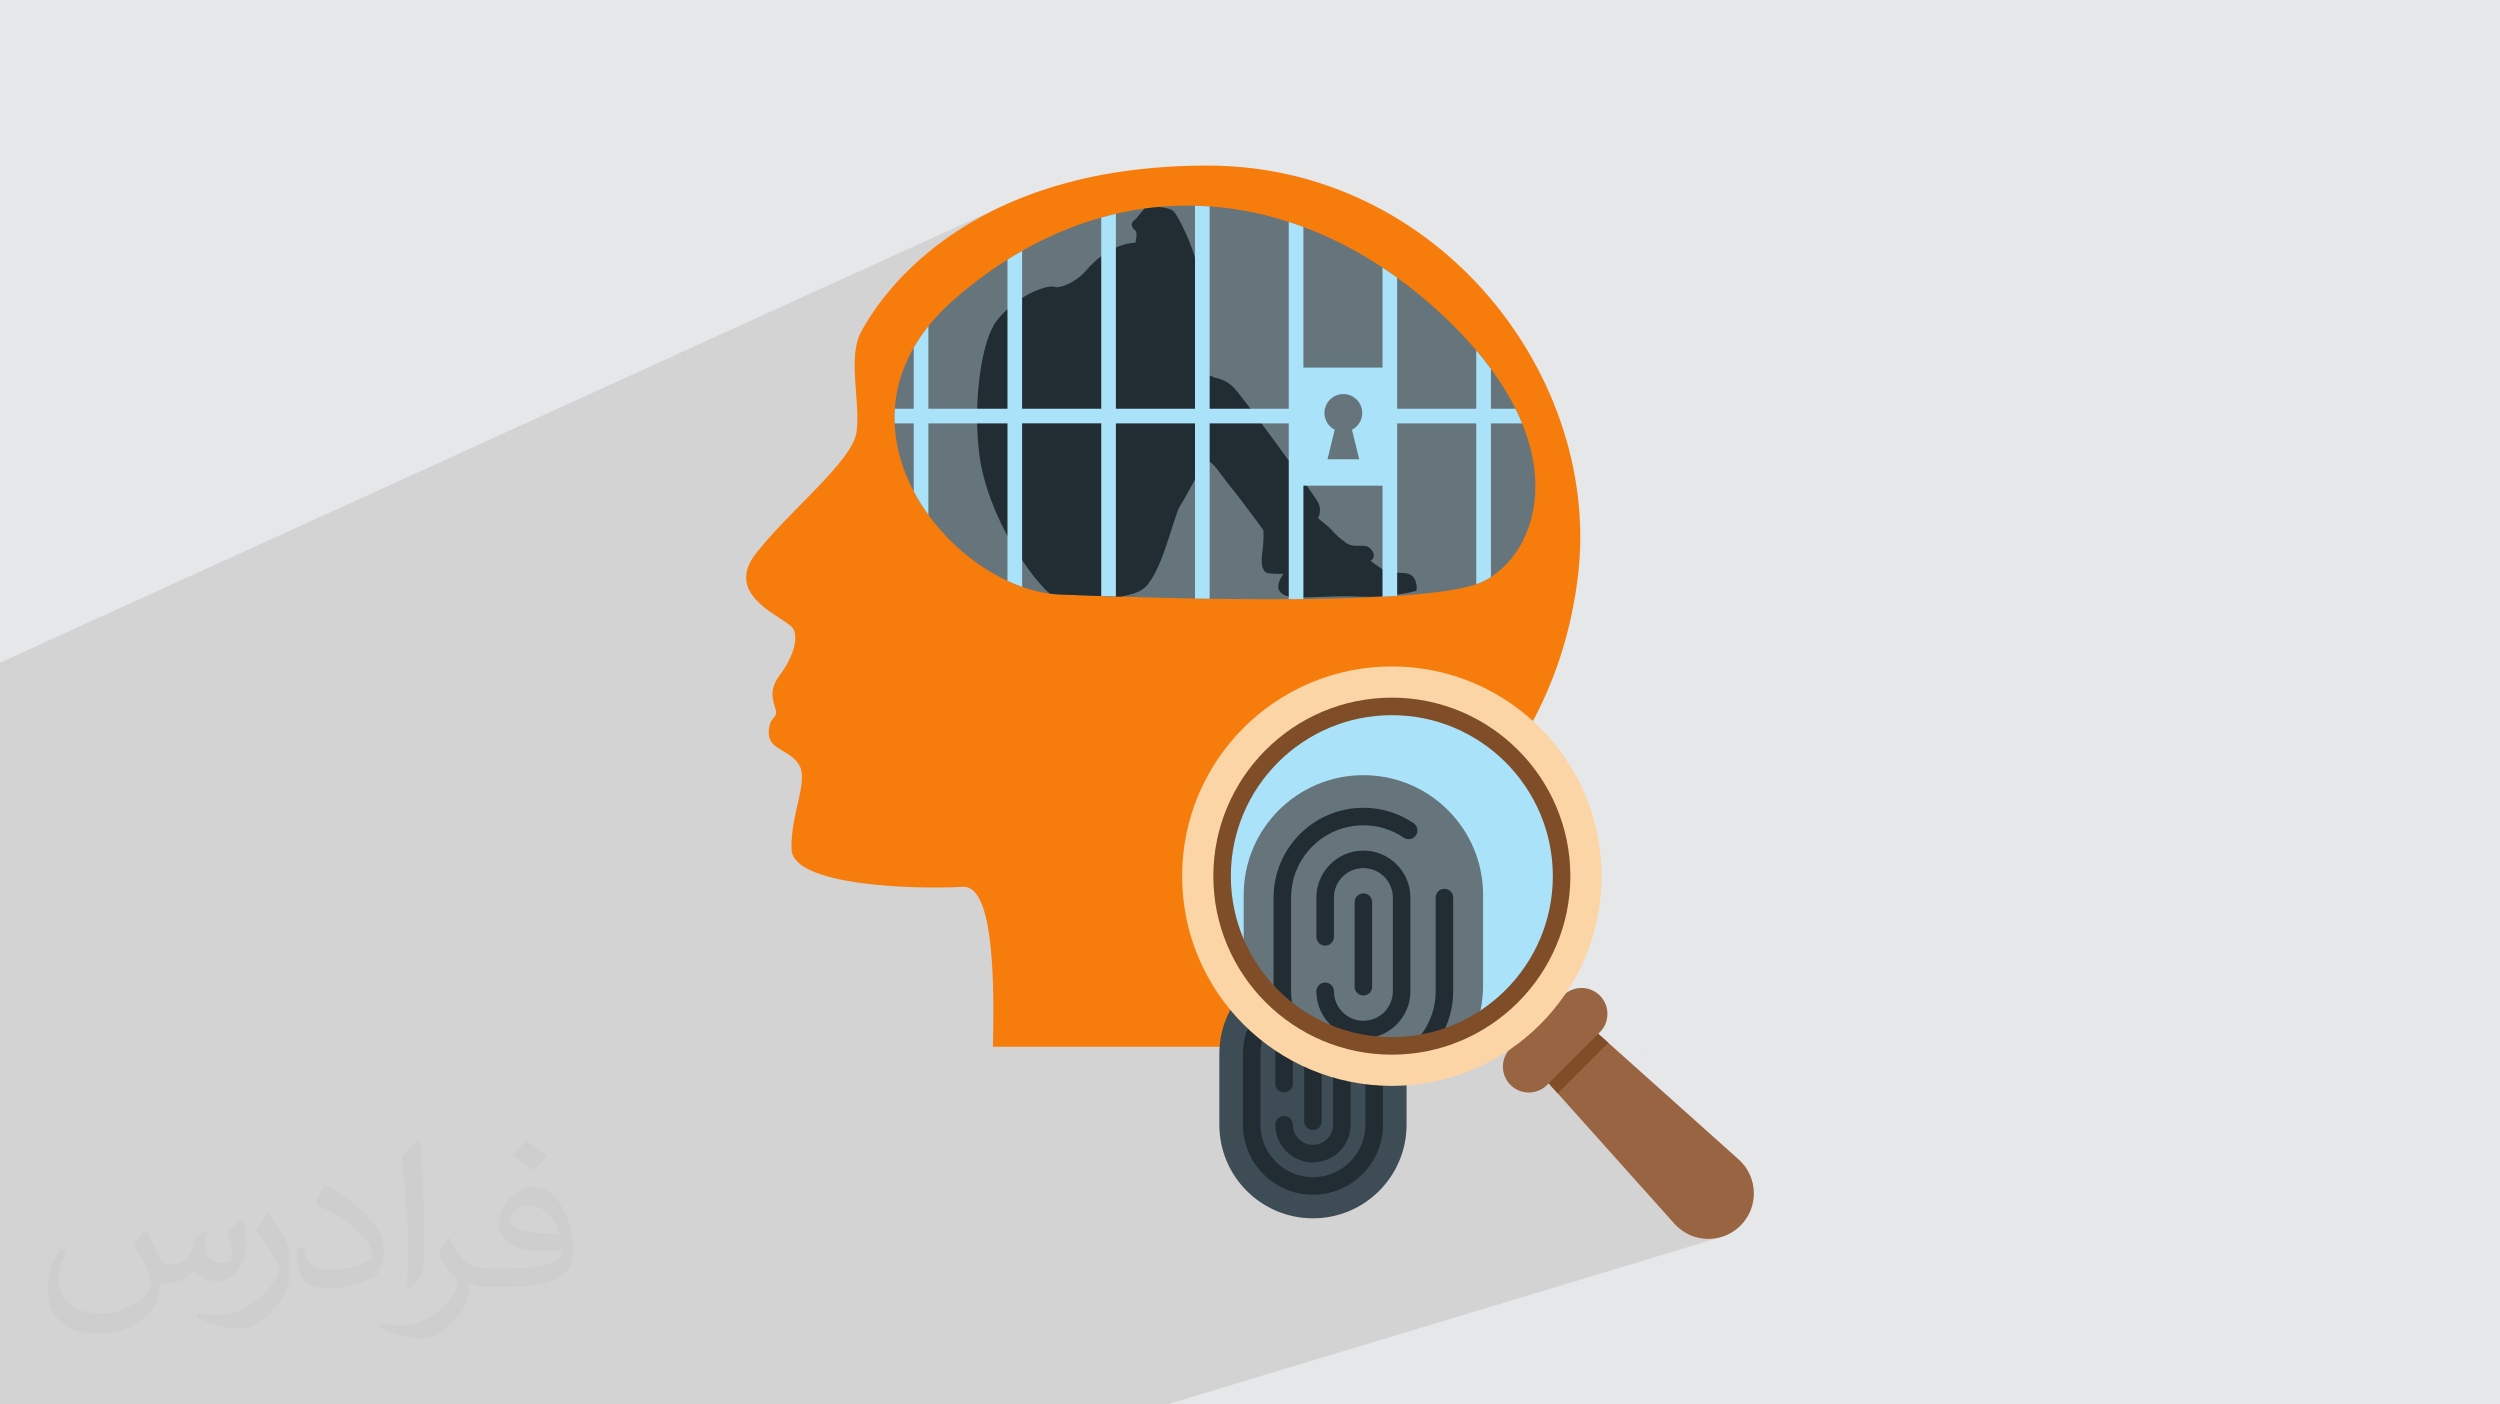 <?xml version="1.0" encoding="UTF-8"?>
<!DOCTYPE svg PUBLIC "-//W3C//DTD SVG 1.0//EN" "http://www.w3.org/TR/2001/REC-SVG-20010904/DTD/svg10.dtd">
<!-- Creator: CorelDRAW -->
<svg xmlns="http://www.w3.org/2000/svg" xml:space="preserve" width="94.192mm" height="52.917mm" version="1.0" style="shape-rendering:geometricPrecision; text-rendering:geometricPrecision; image-rendering:optimizeQuality; fill-rule:evenodd; clip-rule:evenodd"
viewBox="0 0 9404.92 5283.66"
 xmlns:xlink="http://www.w3.org/1999/xlink"
 xmlns:xodm="http://www.corel.com/coreldraw/odm/2003">
 <defs>
  <style type="text/css">
   <![CDATA[
    .fil7 {fill:#212C33}
    .fil12 {fill:#FCD5A6;fill-rule:nonzero}
    .fil3 {fill:#404C99;fill-rule:nonzero}
    .fil6 {fill:#212C33;fill-rule:nonzero}
    .fil9 {fill:#3E4C56;fill-rule:nonzero}
    .fil5 {fill:#66747C;fill-rule:nonzero}
    .fil11 {fill:#804D29;fill-rule:nonzero}
    .fil10 {fill:#996441;fill-rule:nonzero}
    .fil8 {fill:#AAE3F9;fill-rule:nonzero}
    .fil4 {fill:#F67C0B;fill-rule:nonzero}
    .fil2 {fill:#373435;fill-opacity:0.031}
    .fil1 {fill:#2B2A29;fill-opacity:0.102}
    .fil0 {fill:#E6E7E8}
   ]]>
  </style>
 </defs>
 <g id="Layer_x0020_1">
  <polygon class="fil0" points="-0,0 9404.92,0 9404.92,5283.66 -0,5283.66 "/>
  <path class="fil1" d="M-0 4598.52l0 -9.34 0 -2.54 0 -27.01 0 -44.09 0 -19.97 0 -20.41 0 -21.58 0 -107 0 -2.1 0 -0.24 0 -4.67 0 -47.21 0 -7.73 0 -47.13 0 -58.57 0 -24 0 -54.31 0 -27.19 0 -7.63 0 -6.2 0 -6.77 0 -77.94 0 -29.88 0 -7.96 0 -5.81 0 -22.2 0 -8.47 0 -3.73 0 -35.36 0 -10.51 0 -4.1 0 -4.89 0 -7.1 0 -9.68 0 -6.86 0 -2.42 0 -8.85 0 -0.61 0 -9.08 0 -21.87 0 -33.32 0 -5.06 0 -8.07 0 -25.03 0 -7.9 0 -3.09 0 -1.09 0 -27.76 0 -13.95 0 -33.12 0 -1.54 0 -0.21 0 -15.39 0 -20.33 0 -4.91 0 -20.44 0 -6.67 0 -52.07 0 -47.09 0 -5.55 0 -14.26 0 -20.04 0 -40.58 0 -16.24 0 -14.04 0 -0.61 0 -5.69 0 -5.82 0 -5.23 0 -20.26 0 -6.53 0 -9.6 0 -17.1 0 -1.44 0 -10.98 0 -3.14 0 -13.77 0 -5.19 0 -34.51 0 -8.48 0 -20.74 0 -15.28 0 -49.3 0 -22.51 0 -8.2 0 -7.64 0 -10.39 0 -21.23 0 -4.65 0 -22.82 0 -5.24 0 -5.72 0 -36.62 0 -85.9 0 -11.46 0 -15.68 0 -19.64 0 -5.28 0 -12.58 0 -10.66 0 -1.62 0 -15.53 0 -6.03 0 -5.13 0 -34.63 0 -8.16 0 -15.59 0 -9.57 0 -15.12 0 -9.22 0 -7.23 0 -5.86 0 -171.22 3783.78 -1723.78 -50.15 23.75 -47.32 24.76 -44.53 25.58 -41.83 26.25 -39.19 26.74 -36.61 27.06 -34.11 27.21 -31.66 27.19 -29.31 27 -26.99 26.64 -24.76 26.1 -22.59 25.4 -20.49 24.53 -18.46 23.48 -16.5 22.27 -14.59 20.89 -12.76 19.33 -0.97 1.55 667.1 -299.65 -57.93 29.16 -34.89 19.63 0 7.88 297.61 -133.54 6.88 -1.91 6.88 -1.87 6.89 -1.82 6.88 -1.78 6.89 -1.74 6.89 -1.69 6.89 -1.66 6.9 -1.61 0 28.55 108.16 -48.4 -5.15 5.29 -5.21 5.98 -5.22 6.38 -5.19 6.49 -5.12 6.33 -4.99 5.87 -4.82 5.12 -4.6 4.09 -5 5.09 -2.59 5.29 -0.55 5.33 1.08 5.22 2.32 4.96 3.16 4.53 3.59 3.96 3.63 3.24 2.7 4.1 0.12 0.59 221.32 -98.5 6.89 0.18 6.89 0.23 6.89 0.26 6.89 0.31 6.89 0.34 6.88 0.39 6.89 0.43 6.88 0.46 0 188.57 297.61 -130.4 6.91 2.26 6.9 2.3 6.89 2.34 6.89 2.38 6.89 2.42 6.88 2.47 6.87 2.5 6.87 2.54 0 280 297.61 -127.37 6.93 4.62 6.92 4.66 6.91 4.7 6.9 4.75 6.88 4.79 6.86 4.83 6.86 4.87 6.84 4.92 0 396.57 297.61 -123.11 7.37 8.77 7.24 8.75 7.09 8.73 6.96 8.71 6.82 8.69 6.68 8.66 6.54 8.65 6.4 8.62 0 149.9 92.37 0 3.42 6.97 3.33 6.94 3.25 6.92 3.16 6.9 3.07 6.88 2.99 6.85 2.91 6.83 2.82 6.8 -117.3 47.28 0 530.88 -4.4 2.77 -4.43 2.69 -4.46 2.58 -4.48 2.5 -4.51 2.4 -4.52 2.31 -4.55 2.21 -4.56 2.11 -2.2 0.97 -2.25 0.96 -2.32 0.96 -2.37 0.94 -2.43 0.94 -1540.89 595.53 1.72 4.72 8.07 20.99 8.47 20.88 8.89 20.75 9.29 20.62 9.46 19.95 898.51 -343.6 -35.83 14.12 -34.96 15.81 -34.02 17.42 -33.04 18.99 -32 20.53 -30.93 21.99 -29.8 23.42 -28.63 24.8 -27.41 26.12 -26.12 27.4 -24.79 28.63 -15.9 20.23 394.02 -149.12 31.18 -10.57 31.85 -9.07 32.46 -7.51 33.04 -5.92 33.57 -4.27 34.06 -2.6 34.51 -0.88 34.51 0.88 34.06 2.6 33.57 4.27 33.04 5.92 32.47 7.51 31.84 9.07 31.19 10.57 30.48 12.04 29.73 13.47 28.96 14.85 28.12 16.19 27.26 17.48 26.33 18.74 25.38 19.96 24.37 21.12 23.34 22.26 22.25 23.33 21.13 24.38 19.95 25.37 18.74 26.34 17.48 27.25 16.19 28.13 14.86 28.95 13.46 29.74 12.04 30.48 10.57 31.18 9.07 31.85 7.51 32.46 5.92 33.04 4.27 33.57 2.6 34.06 0.88 34.51 -0.88 34.51 -2.16 28.34 601.65 1264.31 41.54 -12.57 0 0.01 -41.54 12.57 314.28 660.43 -314.28 -660.43 -112.9 34.17 11.65 2.07 16.94 1.3 16.98 -0.37 16.89 -2.05 16.67 -3.72 -511.21 154.38 14.98 261.71 49.6 212.95 -49.6 -212.95 12.19 212.95 -12.19 -212.95 -57.94 -248.74 -360.39 108.84 45.63 352.86 -45.63 -352.86 -73.49 22.19 3.69 330.67 -3.69 -330.67 -519.28 156.81 7.31 173.86 -7.31 -173.86 -575.73 173.86 -65.61 0 -0.03 0 -253.07 0 -1277.13 0 -51.16 0 -218.85 0 -38.1 0 -159.34 0 -28.54 0 -47.44 0 -2.83 0 -86.35 0 -2.85 0 -17.63 0 -0.01 0 -134.84 0 -19.87 0 -18.63 0 -10.19 0 -50.52 0 -2.98 0 -27.16 0 -68.29 0 -36.64 0 -28.17 0 -11.05 0 -51.36 0 -43.93 0 -17.53 0 -48.07 0 -9.39 0 -4.53 0 -39.78 0 -55.39 0 -29.94 0 -28.12 0 -3.06 0 -4.47 0 -51.01 0 -7.81 0 -3.73 0 -5.35 0 -14.68 0 -13.78 0 -7.83 0 -14.21 0 -12.04 0 -1.15 0 -35.12 0 -4.52 0 -2.25 0 -0.62 0 -11.69 0 -73.81 0 -7.37 0 -49.64 0 -25.27 0 -39.62 0 -4.54 0 -66.68 0 -42.41 0 -5.56 0 -9.82 0 -16.3 0 -2.54 0 -94.34 0 -4.57 0 -36.75 0 -12.91 0 -17.54 0 -51.11 0 -55.21 0 -3.41 0 -14.41 0 -3.3 0 -119.45 0 -58.01 0 -50.46 0 -29.85 0 -107.77 0 -27.17 0 -75.51 0 -2.59 0 -36.22 0 -4.61 0 -28.41 0 -33.66 0 0 -15.82 0 -9.4 0 -1.48 0 -0.13 0 -2.39 0 -25.59 0 -8.71 0 -13.96 0 -8.73 0 -14.77 0 -1.66 0 -38 0 -25.4 0 -14.21 0 -0.52 0 -5.71 0 -2.93 0 -29.61 0 -5.62 0 -6.41 0 -1.38 0 -12.89 0 -61.91 0 -8.75 0 -14.38 0 -33.94 0 -25.42 0 -41.41 0 -68.3 0 -94.65 0 -10.47 0 -6.82 0 -46.26 0 -0.3 0 -6.79 0 -20.47zm6299.1 5.28l12.83 12.91 13.82 11.26 14.68 9.62 15.4 7.96 15.99 6.3 16.45 4.64 5.08 0.9 112.92 -34.17 -601.65 -1264.31 -0.44 5.72 -4.27 33.57 -5.92 33.04 -7.51 32.46 -1.81 6.35 14.79 258.3 22.58 -7.58 -8.92 3.12 -8.65 4.01 -4.87 2.88 4.16 72.71 -121.61 40.53 98.74 -98.74 7.4 -6.68 7.88 -5.79 3.42 -2.03 4.16 72.71 9.64 -3.22 137.02 122.64 -0.19 0.21 -0.19 0.21 -0.19 0.21 -0.19 0.2 -0.2 0.2 -0.19 0.2 -0.2 0.2 -0.2 0.2 -130.7 130.7 7.52 131.37 373.42 417.18zm-337.8 205.2l-42.96 12.97 57.94 248.74 -14.98 -261.71zm-35.63 -622.38l-7.52 -131.37 -56.47 56.47 -0.2 0.2 -0.2 0.2 -0.21 0.2 -0.2 0.2 -0.22 0.2 -0.21 0.2 -0.21 0.19 -0.2 0.18 65.64 73.33zm-41.02 -716.57l-7.26 25.5 -10.57 31.18 -12.04 30.48 -13.47 29.74 -14.85 28.95 -16.19 28.13 -17.49 27.25 -18.74 26.34 -19.95 25.37 -21.13 24.38 -22.25 23.33 -23.33 22.26 -7.27 6.3 0.58 2.49 218.75 -73.41 -14.79 -258.3zm-204.54 329.22l-5.06 4.38 5.64 -1.9 -0.58 -2.49z"/>
  <path class="fil2" d="M548.54 4627.69c17.95,27.21 29.6,53.36 40.96,82.43 8.45,16.91 12.93,48.09 52.57,48.09 11.61,0 28.28,-3.42 43.06,-11.61 16.63,-8.73 29.32,-21.94 35.94,-42l15.85 -53.36 38.57 -19.02 2.64 2.64c-5.27,20.09 -6.59,39.36 -6.59,54.43 0,44.63 38.57,61.56 69.22,61.56 17.95,0 34.09,-8.73 34.09,-25.11 0,-21.13 -8.98,-57.06 -20.62,-89.29 17.95,-17.95 35.94,-35.94 56.53,-50.47l3.17 1.6c8.98,38.04 14,75.56 14,100.66 0,24.57 -10.83,51.79 -19.81,69.49 -18.49,34.87 -51.25,62.62 -90.87,62.62 -30.1,0 -63.65,-15.07 -86.66,-43.06l-1.32 0c-21.66,26.96 -55.22,51.25 -108.86,51.25l-16.63 0c-2.64,35.41 -10.29,60.49 -21.94,82.95 -31.95,62.34 -126.81,106.47 -216.1,106.47 -124.17,0 -186.51,-71.59 -186.51,-166.96 0,-58.91 19.27,-113.6 48.88,-152.42l24.29 10.04c-18.49,35.41 -30.91,68.68 -30.91,101.45 0,89.29 72.66,131.83 156.4,131.83 77.68,0 173.83,-49.41 191.28,-106.72 -6.59,-62.62 -30.1,-91.93 -66.04,-148.99 10.83,-19.02 24.83,-38.04 42.28,-58.38l3.17 0 0 0 0 0 -0.02 -0.09zm1432.13 -336.04c26.15,16.39 51.79,35.66 76.87,57.85 -14,19.81 -31.45,37.79 -53.11,53.64 -25.11,-20.34 -50.19,-37.79 -75.84,-56.27 17.42,-19.55 34.62,-38.29 52.04,-55.22l0 0 0 0 0 0 0 0 0 0 0.03 0zm13.47 244.11c-42.28,0 -76.87,27.75 -76.87,48.34 0,44.13 84.53,57.85 185.72,57.31 -12.68,-51.79 -57.06,-105.68 -108.86,-105.68l0.01 0.03zm-94.86 236.19c54.96,0 103.04,-1.6 139.74,-10.83 40.96,-10.29 75.56,-30.91 75.56,-45.17 0,-3.7 0,-8.19 -1.32,-11.89 -22.98,2.11 -49.41,2.11 -72.38,2.11 -74.49,0 -131.55,-16.91 -154.02,-58.66 -5.55,-11.61 -9.51,-24.57 -9.51,-39.36 0,-40.43 17.42,-79.79 48.09,-107 25.61,-22.45 53.89,-36.44 82.67,-36.44 52.04,0 93.51,41.75 122.57,107.54 15.85,35.94 26.68,77.4 26.68,129.72 0,34.87 -9.51,64.19 -31.17,85.85 -40.43,39.11 -114.92,53.89 -229.04,53.89l-51.79 0 0 0 -13.47 0c-28.28,0 -48.62,-5.02 -64.72,-17.42l-2.64 0c0.79,6.59 1.32,12.93 1.32,19.02 0,25.61 -8.45,58.38 -25.61,84.53 -50.72,75.3 -105.68,108.04 -153.24,108.04 -48.09,0 -107,-18.49 -160.11,-42.54l9.51 -18.49c17.17,7.13 40.96,11.89 73.7,11.89 85.85,0 198.66,-82.43 212.66,-163 -3.17,-6.59 -8.98,-15.32 -17.17,-24.57 -25.11,-29.85 -40.96,-54.68 -55.75,-80.83 12.68,-25.11 24.29,-45.17 35.13,-63.4l4.49 -0.53c36.72,74.77 69.99,117.55 144.23,117.55l11.61 0 0 0 53.89 0 0 0 0 0 0 0 0 0 0 0 0.09 0.01zm-371.98 79c6.34,-34.34 6.87,-72.91 6.87,-108.86l0 -53.36c0,-99.6 -12.68,-244.36 -22.98,-338.68 17.95,-19.27 43.06,-42 62.87,-57.31l5.81 1.6c13.47,118.62 16.63,256 16.63,383.06 0,33.3 -1.32,65.79 -4.49,89.55 -1.85,30.1 -19.27,52.83 -56.53,87.7l-8.19 -3.7zm-382.8 -157.19c1.85,46.77 24.83,83.49 105.15,83.49 49.93,0 92.19,-12.93 138.96,-35.13 8.45,-3.7 12.93,-8.73 12.93,-12.93 0,-29.32 -22.45,-68.15 -60.23,-103.55 -36.72,-33.3 -85.34,-62.62 -130.76,-82.18 -15.6,-6.59 -20.62,-13.47 -20.62,-20.09 0,-13.47 17.95,-41.75 32.77,-62.09l5.02 -0.53c52.04,27.21 110.17,67.64 153.24,112.53 39.11,41.47 63.4,83.49 63.4,129.19 0,33.81 -10.29,65.51 -26.96,95.11 -57.06,28.79 -117.83,50.72 -178.06,50.72 -73.17,0 -123.1,-34.34 -123.1,-114.92 0,-8.73 0,-22.19 3.17,-39.64l25.11 0 0 0 0 0 0 0 0 0 0 0 -0.02 0zm-132.37 -132.9l45.45 73.45c16.63,27.21 32.23,56.81 32.23,103.55l0 59.7c0,48.34 -30.91,100.13 -80.83,151.38 -39.11,34.62 -73.7,49.41 -105.68,49.41 -47.55,0 -101.98,-14.79 -164.85,-41.75l7.13 -18.49c19.81,5.27 42.79,9.77 71.06,9.77 90.36,-0.53 182.8,-66.57 225.08,-147.15 5.02,-9.26 6.87,-17.95 6.87,-24.04 0,-9.26 -5.02,-19.55 -8.98,-28.79 -22.98,-43.31 -48.62,-82.95 -76.87,-119.68 14.79,-23.25 29.6,-45.7 45.7,-67.9l3.7 0.53 0 0 0 0 0 0 0 0 0 0 -0.02 0.01z"/>
  <g id="_2619907304672">
   <path class="fil3" d="M4224.97 1449.82c1.57,-1.88 3.14,-3.77 4.73,-5.65 -1.73,1.74 -3.29,3.63 -4.73,5.65z"/>
   <path class="fil3" d="M4927.57 3460.21c-2.04,-2.04 -4.07,-6.12 -6.12,-8.16 -26.52,-22.45 -53.05,-42.86 -81.62,-65.3 -6.12,-4.08 -12.24,-6.12 -18.36,-10.2 -112.23,-81.62 -232.63,-130.59 -361.18,-163.24 -83.65,-30.6 -163.24,-59.17 -240.78,-112.23 -4.08,-2.04 -6.12,-2.04 -10.2,-4.07 -16.33,-12.25 -34.69,-20.41 -51.01,-34.7 -10.2,-10.19 -16.33,-22.45 -22.45,-36.72 -12.24,-22.45 -28.57,-42.86 -38.77,-67.34 -4.08,-6.12 -8.17,-12.24 -12.24,-18.36 -2.05,-6.13 -4.08,-14.29 -8.17,-20.41 -110.18,-216.29 -148.95,-457.08 -130.59,-695.83 0,-8.16 4.08,-14.28 4.08,-22.45 18.36,-224.45 91.82,-432.59 199.97,-630.53 2.05,-4.07 6.12,-6.12 8.17,-10.19 16.33,-32.65 36.72,-61.22 57.13,-93.87 2.93,-5.86 5.86,-11.69 9.55,-16.79 -32.58,39.12 -60.02,79.99 -91.17,120.86 -6.12,8.17 -10.19,16.33 -14.28,24.49 -48.98,73.46 -87.75,142.83 -126.52,218.34 -4.07,8.16 -6.12,18.36 -10.19,26.52 -195.89,410.15 -212.22,895.79 -30.61,1307.99 132.64,161.2 299.96,269.34 479.52,393.82 16.33,12.24 28.57,22.45 44.89,34.69 40.82,30.6 73.46,65.29 110.19,99.98 10.2,12.25 20.4,22.45 30.6,34.7 2.05,2.04 2.05,6.12 4.08,8.16 58.28,66.6 104.27,139.82 139.31,218.34l452.91 0c-0.39,-34 -1.88,-68.04 -4.55,-102.03 -67.34,-140.8 -159.16,-269.35 -281.59,-375.46z"/>
   <path class="fil4" d="M4542.54 622.85c-935.65,-0.14 -1247.53,519.8 -1304.71,628.98 -49.49,94.48 0,265.11 -15.6,374.25 -15.6,109.16 -254.7,296.28 -379.46,457.43 -124.76,161.14 114.36,239.13 140.35,280.72 25.99,41.57 -10.39,124.74 -46.78,171.53 -36.39,46.79 -35.55,83.16 -20.8,124.75 14.75,41.59 -12.57,32.26 -20.78,69.22 -20.79,93.56 67.57,81.53 109.14,143.9 41.59,62.38 -31.18,187.14 -25.99,322.28 5.2,135.15 452.24,150.75 644.56,140.35 106.96,-5.77 120.68,300.59 112.67,601.45l1619.4 0c-17.01,-225.95 -32.28,-465.15 -32.28,-596.25 0,-173.49 519.8,-421.04 613.36,-1169.57 93.56,-748.54 -519.74,-1548.92 -1393.09,-1549.03z"/>
   <path class="fil5" d="M3987.43 2236.46c-405.43,-16.23 -933.68,-650.39 -389.86,-1117.2 587.39,-504.22 1288.07,-432.47 1819.34,57.18 531.28,489.64 374.26,915.48 155.94,1013.93 -218.32,98.46 -1325.51,56.46 -1585.42,46.08z"/>
   <path class="fil6" d="M4097.08 1616.63c0,0 -22.58,-88.44 -45.15,-158.06 41.39,5.65 174.99,28.22 195.68,24.46 20.7,-3.75 -139.24,131.72 -150.53,133.6zm45.16 -340.56c0,0 82.78,-9.42 105.37,-54.57l-26.34 112.88 -79.03 -33.85 0 -24.46zm710.59 969c39.52,7.53 169.23,-5.63 252.43,-1.04 124.86,6.86 223.6,-21.55 223.6,-21.55 0,0 5.65,-37.63 -16.93,-56.44 -22.57,-18.81 -67.73,-5.65 -92.19,-15.06 -24.46,-9.41 -63.97,-41.38 -63.97,-41.38 0,0 22.6,-11.31 7.53,-35.76 -15.06,-24.46 -31.99,-20.71 -60.21,-20.71 -28.23,0 -37.63,-9.41 -54.57,-22.57 -16.93,-13.19 -28.22,-24.47 -39.51,-37.63 -11.3,-13.18 -50.8,-43.27 -50.8,-43.27 0,0 16.93,-28.23 0,-60.22 -16.93,-31.97 -286.01,-400.76 -317.98,-432.75 -31.99,-32 -71.5,-35.76 -71.5,-35.76 -24.46,-16.93 -48.34,0 -48.34,0 0,0 -4.34,-45.15 -0.59,-114.78 3.77,-69.6 -11.29,-263.41 -20.7,-319.86 -9.41,-56.44 -67.74,-176.87 -84.66,-191.93 -9.55,-8.47 -32.22,-13.37 -53.23,-16.02 -18.36,1.63 -36.73,3.68 -55.1,6.2 -13.61,12.93 -28.37,36.28 -40.32,45.56 -16.93,13.18 -3.76,30.12 5.64,37.63 9.41,7.53 0,45.17 0,45.17 -79.03,3.75 -150.52,62.08 -182.51,101.6 -28.99,35.82 -78.06,62.35 -108.02,65.61 -3.11,0.32 -6.27,1.43 -8.64,0.24 -26.34,-13.16 -141.42,25.28 -221.1,124.08 -57.18,70.91 -90.51,294.7 -68.67,491.21 28.11,252.88 208.8,492.23 267.31,537.58 12.63,1.63 25.18,2.72 37.62,3.23 49.06,1.96 128.3,5.04 226.03,8.1 33.7,-5.24 63.16,-13.51 82.44,-25.85 73.38,-47.04 118.54,-278.45 144.87,-317.98 26.34,-39.5 80.93,-154.29 99.74,-163.69 18.81,-9.41 52.66,50.81 90.31,95.96 37.62,45.16 122.28,161.82 122.28,161.82 0,0 1.88,45.16 -3.75,79.03 -5.65,33.88 -5.65,79.03 22.58,82.78 28.22,3.75 56.45,1.88 56.45,1.88 0,0 -15.06,20.71 -18.81,39.53 -3.77,18.81 3.75,39.5 43.26,47.03z"/>
   <rect class="fil7" x="3986.56" y="1113.62" width="337.45" height="715.02"/>
   <path class="fil8" d="M5059.86 1727.63l-65.83 0 27.06 -110.86c-10.87,-5.61 -20.08,-13.94 -26.79,-24.08 -7.47,-11.24 -11.83,-24.7 -11.83,-39.21 0,-5.45 0.63,-10.77 1.8,-15.88 7.22,-31.67 35.52,-55.3 69.37,-55.3 33.85,0 62.16,23.62 69.37,55.3 1.17,5.1 1.8,10.42 1.8,15.88 0,14.51 -4.36,27.97 -11.81,39.21 -6.74,10.14 -15.94,18.47 -26.82,24.08l27.06 110.86 -53.38 0zm641.3 -190.03l-92.37 0 0 -149.9c-16.89,-22.96 -35.25,-46.15 -55.1,-69.55l0 219.46 -297.61 0 0 -492.91c-18.22,-13.18 -36.59,-25.89 -55.1,-38.16l0 376.4 -297.61 0 0 -529.03c-18.31,-6.82 -36.67,-13.22 -55.1,-19.18l0 702.89 -297.61 0 0 -761.06c-18.35,-1.29 -36.71,-2.17 -55.1,-2.6l0 763.65 -297.62 0 0 -733.19c-18.39,4.24 -36.75,8.92 -55.1,14.06l0 719.13 -297.61 0 0 -593.86c-18.44,10.49 -36.8,21.49 -55.11,32.98l0 560.88 -297.6 0 0 -310.43c-21.23,26.59 -39.53,53.5 -55.11,80.6l0 229.83 -71.01 0c-1.23,18.46 -1.46,36.82 -0.74,55.09l71.75 0 0 255.82c16.19,30.67 34.69,60.22 55.11,88.38l0 -344.2 297.6 0 0 592.59c18.27,8.48 36.67,16.01 55.11,22.49l0 -615.08 297.61 0 0 649.57c17.53,0.59 35.94,1.21 55.1,1.82l0 -651.38 297.62 0 0 658.89c18.18,0.33 36.54,0.61 55.1,0.9l0 -659.79 297.61 0 0 661.36c18.42,-0.12 36.78,-0.26 55.1,-0.47l0 -426.57 297.61 0 0 417.81c18.77,-1.03 37.15,-2.11 55.1,-3.3l0 -648.82 297.61 0 0 605.2c6.98,-2.41 13.39,-4.91 19.16,-7.51 12.2,-5.5 24.22,-12.03 35.94,-19.54l0 -578.15 117.3 0c-7.4,-18.11 -15.69,-36.47 -24.93,-55.09z"/>
   <path class="fil9" d="M4939.29 4583.28c-194.48,0 -352.14,-157.66 -352.14,-352.13l0 -266.48c0,-194.49 157.66,-352.13 352.14,-352.13 194.47,0 352.13,157.64 352.13,352.13l0 266.48c0,194.47 -157.65,352.13 -352.13,352.13zm0 0z"/>
   <path class="fil6" d="M4939.29 4494.5c-145.23,0 -263.37,-118.14 -263.37,-263.37l0 -266.45c0,-28.04 4.4,-55.61 13.08,-81.95 5.7,-17.29 24.31,-26.69 41.62,-20.99 17.29,5.69 26.69,24.32 20.99,41.61 -6.49,19.68 -9.79,40.3 -9.79,61.33l0 266.45c0,108.88 88.59,197.46 197.47,197.46 108.88,0 197.45,-88.59 197.45,-197.46l0 -173.14c0,-18.21 14.76,-32.96 32.96,-32.96 18.21,0 32.97,14.76 32.97,32.96l0 173.14c0,145.22 -118.16,263.37 -263.38,263.37l0 0zm0 0z"/>
   <path class="fil6" d="M4939.29 4372.82c-78.1,0 -141.65,-63.57 -141.65,-141.69 0,-18.21 14.76,-32.96 32.96,-32.96 18.2,0 32.96,14.75 32.96,32.96 0,41.77 33.97,75.77 75.72,75.77 41.76,0 75.73,-34 75.73,-75.77l0 -197.45c0,-18.2 14.76,-32.96 32.96,-32.96 18.2,0 32.96,14.76 32.96,32.96l0 197.45c0,78.11 -63.52,141.69 -141.65,141.69l0.01 0zm0 0z"/>
   <path class="fil6" d="M4830.6 4109.39c-18.2,0 -32.96,-14.76 -32.96,-32.96l0 -145.87c0,-18.18 14.76,-32.94 32.96,-32.94 18.21,0 32.97,14.76 32.97,32.94l0 145.87c0,18.2 -14.76,32.96 -32.97,32.96zm0 0z"/>
   <path class="fil6" d="M4939.29 4251.13c-18.21,0 -32.96,-14.76 -32.96,-32.97l0 -230.32c0,-18.2 14.75,-32.96 32.96,-32.96 18.2,0 32.96,14.76 32.96,32.96l0 230.32c0,18.21 -14.76,32.97 -32.96,32.97zm0 0z"/>
   <path class="fil10" d="M6547.8 4610.65c-69.52,69.52 -183.16,66.4 -248.69,-6.85l-439.07 -490.51 -122.66 -137.01 -113.82 -127.19 -7.52 -181.01 170.15 18.32 127.2 113.87 137.03 122.64 490.53 439.04c73.22,65.57 76.37,179.18 6.85,248.7l0 -0.01zm0 0z"/>
   <path class="fil11" d="M6050.41 3922.92c-0.5,0.58 -1.02,1.1 -1.55,1.63l-187.18 187.18c-0.52,0.52 -1.1,1.09 -1.66,1.57l-122.65 -137.01 176.01 -176 137.02 122.64zm0 0z"/>
   <path class="fil10" d="M5682.42 4081.49c-38.04,-38.04 -38.04,-99.71 0,-137.74l198.47 -198.47c38.03,-38.02 99.7,-38.02 137.74,0 38.02,38.04 38.02,99.71 0,137.75l-198.48 198.46c-38.04,38.02 -99.69,38.02 -137.73,0zm0 0z"/>
   <path class="fil12" d="M6025.06 3296.07c0,435.73 -353.25,788.97 -788.99,788.97 -435.73,0 -788.97,-353.24 -788.97,-788.97 0,-435.74 353.24,-788.97 788.97,-788.97 435.74,0 788.99,353.23 788.99,788.97zm0 0z"/>
   <path class="fil8" d="M5874.71 3296.09c0,235.8 -127.86,441.84 -318.06,552.41 -94.22,54.8 -203.73,86.18 -320.59,86.18 -239.38,0 -447.99,-131.71 -557.33,-326.66 -51.73,-92.25 -81.27,-198.65 -81.27,-311.94 0,-352.73 285.92,-638.65 638.6,-638.65 352.72,0 638.64,285.93 638.64,638.65l0 0 0 0zm0 0z"/>
   <path class="fil5" d="M5579.28 3366.4l0 340.75c0,49.42 -7.96,96.91 -22.64,141.35 -94.22,54.8 -203.73,86.18 -320.59,86.18 -239.38,0 -447.99,-131.71 -557.33,-326.66l0 -241.62c0,-248.66 201.61,-450.28 450.28,-450.28 124.37,0 236.91,50.39 318.4,131.88 81.49,81.51 131.88,194.07 131.88,318.4l0 0zm0 0z"/>
   <path class="fil6" d="M5326.65 3142.42c-10.2,15.08 -30.68,19.03 -45.75,8.79 -44.97,-30.4 -97.49,-46.49 -151.89,-46.49 -149.91,0 -271.9,121.99 -271.9,271.9l0 352.6c0,26.27 3.72,52.06 11.12,76.81l-76.83 -64.83c-0.13,-3.98 -0.22,-8 -0.22,-11.99l0 -352.59c0,-186.26 151.54,-337.82 337.83,-337.82 67.6,0 132.9,20 188.79,57.83 15.09,10.19 19.03,30.66 8.85,45.79l0 0zm0 0z"/>
   <path class="fil6" d="M5466.86 3376.62l0 352.6c0,61.96 -17.08,122.09 -48.52,174.16l-92.49 13.19c47.98,-50.4 75.09,-117.38 75.09,-187.35l0 -352.6c0,-18.19 14.73,-32.96 32.96,-32.96 18.21,0 32.96,14.78 32.96,32.96l0 0zm0 0z"/>
   <path class="fil6" d="M5129.02 3906.02c-97.48,0 -176.78,-79.3 -176.78,-176.77 0,-18.21 14.76,-32.96 32.96,-32.96 18.2,0 32.96,14.76 32.96,32.96 0,61.12 49.73,110.84 110.86,110.84 61.13,0 110.86,-49.72 110.86,-110.84l0 -352.6c0,-61.15 -49.73,-110.86 -110.86,-110.86 -61.13,0 -110.86,49.71 -110.86,110.86l0 147.87c0,18.21 -14.76,32.97 -32.96,32.97 -18.2,0 -32.96,-14.76 -32.96,-32.97l0 -147.87c0,-97.49 79.3,-176.78 176.78,-176.78 97.49,0 176.79,79.29 176.79,176.78l0 352.6c0,97.47 -79.3,176.77 -176.79,176.77zm0 0z"/>
   <path class="fil6" d="M5129.02 3745.03c-18.2,0 -32.96,-14.75 -32.96,-32.96l0 -318.27c0,-18.2 14.76,-32.96 32.96,-32.96 18.21,0 32.96,14.76 32.96,32.96l0 318.27c0,18.21 -14.75,32.96 -32.96,32.96zm0 0z"/>
   <path class="fil11" d="M5236.07 3967.64c-370.31,0 -671.56,-301.26 -671.56,-671.57 0,-370.31 301.25,-671.57 671.56,-671.57 370.32,0 671.57,301.26 671.57,671.57 0,370.31 -301.27,671.57 -671.57,671.57zm0 -1277.23c-333.96,0 -605.64,271.69 -605.64,605.65 0,333.95 271.68,605.65 605.64,605.65 333.95,0 605.65,-271.7 605.65,-605.65 0,-333.96 -271.7,-605.65 -605.65,-605.65zm0 0z"/>
  </g>
 </g>
</svg>

